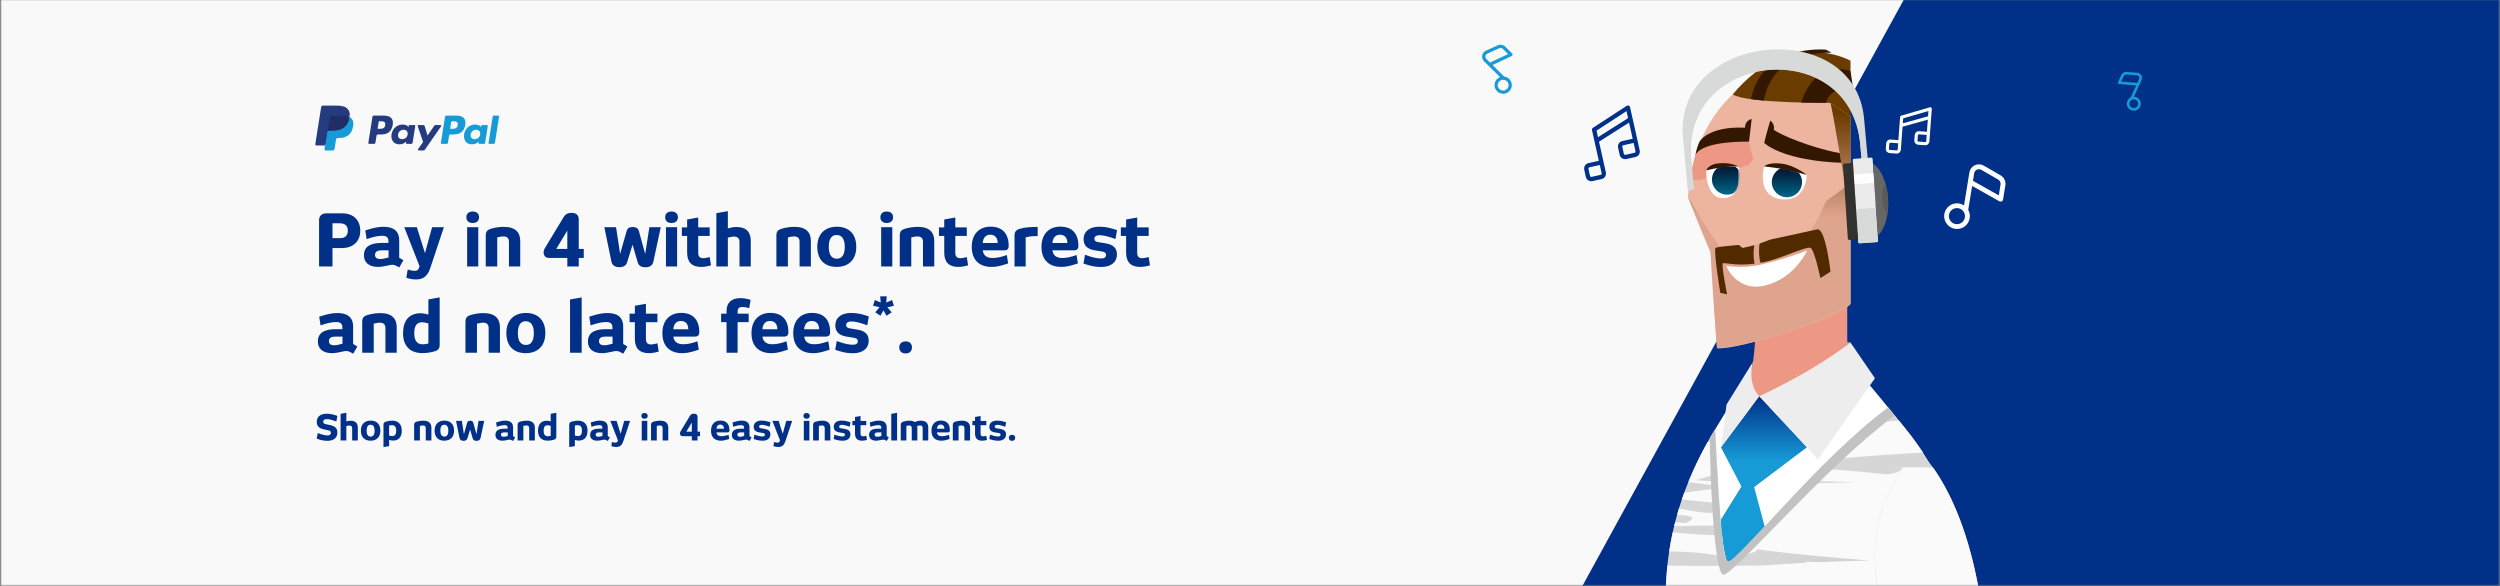 <svg width="1681" height="394" viewBox="0 0 1681 394" fill="none" xmlns="http://www.w3.org/2000/svg">
<rect x="0" y="0" width="1681" height="394" fill="#808080" stroke="none"/>
<mask id="mask0_402_1164" style="mask-type:alpha" maskUnits="userSpaceOnUse" x="0" y="0" width="1681" height="394">
<rect x="0.5" width="1680" height="393.75" fill="white"/>
</mask>
<g mask="url(#mask0_402_1164)">
<rect x="0.5" width="1680" height="393.75" fill="#F9F9F9"/>
<path d="M1280 0H1800V394H1064L1280 0Z" fill="#003087"/>
<path d="M1244.27 230.314L1234.67 228.284L1237.59 238.714L1244.27 236.212V230.314Z" fill="#A8A8A8"/>
<path d="M1242.09 182.659V229.544C1242.09 241.795 1247.81 258.123 1273.78 282.309C1239.95 305.375 1177.74 302.4 1153.25 288.627C1176.91 251.438 1177.75 251.543 1179.1 240.325C1180.45 229.107 1181.31 209.086 1181.31 209.086C1181.31 209.086 1224.2 185.862 1242.09 182.659Z" fill="url(#paint0_linear_402_1164)"/>
<path d="M1294.71 405.603C1306.86 378.371 1310.27 331.696 1295.67 308.84C1281.08 285.984 1246.67 246.712 1246.67 246.712C1246.67 246.712 1195.38 274.416 1182.71 275.606C1170.04 276.796 1170.95 260.853 1170.95 260.853C1125.44 327.094 1117.25 378.371 1125.02 436.719C1132.79 495.067 1143.43 604.588 1143.43 604.588V602.838C1143.43 602.838 1154.2 619.411 1166.29 619.411C1195.81 619.411 1248.11 593.947 1248.11 593.947C1248.11 593.947 1236.84 556.95 1237.33 543.335C1237.82 529.719 1282.55 432.781 1294.71 405.603Z" fill="url(#paint1_radial_402_1164)"/>
<path d="M1182.9 266.383L1215 300.755L1179.49 327.532L1193.49 379.894C1193.49 379.894 1157.31 411.396 1157.31 410.871C1157.31 410.346 1139.13 378.302 1139.13 378.302L1170.95 327.147L1157.14 300.738L1182.9 266.383Z" fill="url(#paint2_linear_402_1164)"/>
<path d="M1239.09 543.247C1239.58 529.632 1282.55 432.782 1294.71 405.568C1306.87 378.354 1308.71 332.554 1295.67 308.805C1289.18 297.045 1277.82 284.304 1269.67 274.031C1222.26 308.945 1167.32 379.579 1161.86 377.479C1157.14 375.729 1154.86 316.226 1153.25 288.627C1120.74 341.812 1116.01 390.325 1122.43 438.54C1130.22 496.87 1143.43 604.553 1143.43 604.553V602.803C1143.43 602.803 1144.33 604.15 1145.85 606.058C1148.96 607.581 1155.49 609.803 1167.67 610.311C1186.52 611.098 1248.18 593.912 1248.18 593.912C1248.18 593.912 1238.6 556.863 1239.09 543.247Z" fill="url(#paint3_radial_402_1164)"/>
<g style="mix-blend-mode:multiply">
<g style="mix-blend-mode:multiply">
<path d="M1135.63 358.892C1131.81 358.612 1128.12 358.262 1124.76 357.895C1123.82 362.2 1123.02 366.482 1122.38 370.741C1136.17 370.986 1149.51 371.896 1160.32 374.678C1159.12 369.786 1158.3 364.806 1157.87 359.785C1151.15 359.89 1143.17 359.505 1135.63 358.892Z" fill="#FAFAFA"/>
</g>
<g style="mix-blend-mode:multiply">
<path d="M1268.11 318.973C1257.71 317.766 1247.93 316.803 1239.01 316.103C1233.42 315.7 1228.17 315.455 1223.26 315.368L1220.6 318.098C1226.93 320.321 1224.25 321.073 1217.62 321.143L1215.49 323.348C1223.57 323.628 1231.5 323.821 1238.81 323.961L1247.77 324.171C1235.65 324.678 1224.43 324.923 1213.88 325.011C1211.42 327.549 1209.04 330.069 1206.7 332.536L1207.78 332.659C1208.01 333.096 1207.26 333.586 1205.18 334.146C1188.41 351.927 1174.57 367.486 1167.2 374.101C1172.45 372.788 1182.27 371.686 1181.03 369.253C1205.89 372.648 1231.62 374.888 1257.31 376.936C1245.38 377.146 1233.69 377.514 1222.43 378.004L1213.47 377.706L1214.94 378.354C1204.74 378.879 1194.94 379.509 1185.66 380.226C1169.14 380.436 1153.15 380.524 1137.43 380.454C1131.9 380.454 1126.48 380.401 1121.16 380.296C1119.27 399.687 1119.7 419.233 1122.43 438.522C1123.06 443.212 1123.73 448.235 1124.41 453.485C1125.02 453.485 1125.64 453.292 1126.3 453.152C1130.98 452.066 1135.54 450.513 1139.92 448.515C1135.79 449.334 1131.61 449.814 1127.4 449.95C1118.53 447.465 1140.37 444.472 1149.1 442.337C1156.79 443.474 1162.79 444.805 1169.86 445.54C1178.93 446.402 1188.05 446.554 1197.14 445.995C1205.51 444.455 1213.98 443.264 1222.42 441.934C1230.85 440.604 1239.36 439.467 1247.86 438.329C1250 439.152 1247.69 440.639 1247.69 440.639C1258.41 439.432 1269.34 438.697 1280.26 438.242C1286.29 424.434 1291.54 412.62 1294.71 405.55C1305.98 380.279 1308.43 339.047 1298.21 314.283C1273.87 314.125 1261.97 314.108 1279.31 314.283C1277.95 317.573 1273.2 318.501 1268.11 318.973ZM1274.64 325.466C1275.16 325.588 1275.46 325.728 1275.43 325.868L1274.64 325.466Z" fill="#FAFAFA"/>
</g>
<g style="mix-blend-mode:multiply">
<path d="M1156.05 338.382C1155.82 335.127 1155.61 331.802 1155.4 328.459C1146.88 329.142 1139.65 330.402 1132.85 331.277H1132.48C1131.92 332.817 1131.38 334.357 1130.85 335.897C1139.18 336.72 1148.19 337.525 1156.05 338.382Z" fill="#FAFAFA"/>
</g>
<g style="mix-blend-mode:multiply">
<path d="M1229.75 308.963C1242.82 307.685 1259.5 306.32 1278.33 305.165C1283.07 304.85 1287.99 304.553 1292.98 304.29C1288.01 296.806 1282.61 289.624 1276.79 282.781C1270.07 283.237 1263.35 283.75 1256.63 284.322C1247.63 291.847 1238.55 300.317 1229.75 308.963Z" fill="#FAFAFA"/>
</g>
<g style="mix-blend-mode:multiply">
<path d="M1153.67 296.432L1148.23 297.22C1144.08 304.6 1140.32 312.194 1136.98 319.971L1141.21 319.323C1139.67 319.673 1138.22 320.006 1136.8 320.356C1136.24 321.703 1135.68 323.033 1135.14 324.363L1135.72 324.188C1142.17 325.081 1148.72 325.938 1155.3 326.779C1155.3 325.763 1155.19 324.748 1155.12 323.733C1149.98 323.488 1144.89 323.226 1139.85 322.946C1144.73 321.493 1149.72 320.023 1154.83 318.571C1154.39 310.713 1154.09 303.065 1153.67 296.432Z" fill="#FAFAFA"/>
</g>
<g style="mix-blend-mode:multiply">
<path d="M1128.93 341.952C1128.49 343.352 1128.09 344.735 1127.7 346.135C1137.12 346.677 1141.93 348.077 1133.37 351.683L1126.37 351.105C1126.14 351.997 1125.95 352.855 1125.72 353.765C1129.89 353.765 1134 353.66 1137.97 353.555C1144.31 353.239 1150.66 353.321 1156.98 353.8H1157.29C1157.03 350.93 1156.77 347.902 1156.54 344.77C1147.49 345.522 1138.34 343.807 1128.93 341.952Z" fill="#FAFAFA"/>
</g>
</g>
<path d="M1244.26 78.214V204.518C1235.93 213.811 1171.17 234.969 1154.49 234.269C1151.94 205.095 1152.31 175.029 1150.01 169.516C1146.95 162.201 1135.93 135.739 1134.96 132.274C1135.93 120.478 1139.11 87.769 1165.08 63.408C1200.17 48.585 1233.58 49.635 1244.26 78.214Z" fill="url(#paint4_linear_402_1164)"/>
<path d="M1175.09 92.337L1179.71 109.68L1142.8 121.178L1137.06 120.461C1137.06 120.461 1138.03 105.007 1142.86 98.41C1145.11 95.347 1175.09 92.337 1175.09 92.337Z" fill="url(#paint5_linear_402_1164)"/>
<path d="M1186.21 96.152L1185.07 110.31L1226.74 120.951L1240.44 119.481L1238.99 106.6L1186.21 96.152Z" fill="url(#paint6_linear_402_1164)"/>
<path d="M1241.37 112.656L1244.26 111.326C1244.26 111.326 1264.45 119.813 1266.82 123.139C1265.31 133.779 1247.46 159.383 1245.81 160.381C1243.38 159.65 1241.03 158.646 1238.81 157.388L1241.37 112.656Z" fill="url(#paint7_linear_402_1164)"/>
<path d="M1217.29 155.148C1219.63 153.398 1227.79 135.232 1227.79 135.232L1240.86 125.764C1240.86 125.764 1232.55 75.781 1230.8 69.149L1244.33 78.231V204.238C1236 213.531 1171.24 234.689 1154.56 233.989C1152.01 204.815 1150.08 169.236 1150.08 169.236C1150.08 169.236 1136 135.442 1135.03 131.977C1135.03 131.977 1151.24 160.258 1156.79 166.051C1160.15 167.591 1214.93 156.863 1217.29 155.148Z" fill="url(#paint8_linear_402_1164)"/>
<path d="M1179.75 163.933C1178.87 168.353 1178.87 172.901 1179.75 177.321C1166.08 178.966 1159.59 176.254 1158.45 177.111C1157.31 177.969 1161.28 197.902 1161.28 197.902L1156.72 196.905C1156.72 196.905 1152.01 167.958 1153.57 166.716C1155.12 165.473 1179.75 163.933 1179.75 163.933Z" fill="#522A00"/>
<path d="M1238.1 109.418C1238.1 109.418 1201.97 108.981 1186.26 96.153C1187.43 90.71 1190.32 81.102 1190.32 81.102C1191.27 81.766 1192.01 82.701 1192.43 83.786C1192.85 84.871 1192.94 86.057 1192.68 87.192C1196.62 90.5 1217.43 99.303 1236.98 102.943L1238.1 109.418Z" fill="url(#paint9_linear_402_1164)"/>
<path d="M1215.17 168.413C1215.17 168.413 1206.77 187.087 1187.17 191.9C1167.57 196.712 1160.71 178.756 1160.71 178.756C1169.21 180.032 1177.88 179.573 1186.21 177.409C1196.05 175.057 1205.73 172.052 1215.17 168.413Z" fill="white"/>
<path d="M1176.07 95.26C1176.07 95.26 1144.82 94.314 1139.99 104.237C1140.54 101.146 1141.46 98.131 1142.73 95.26C1142.73 95.26 1148.32 84.759 1173.41 85.844C1173.29 84.501 1173.67 83.16 1174.49 82.087C1175.3 81.014 1176.5 80.287 1177.82 80.051L1176.07 95.26Z" fill="url(#paint10_linear_402_1164)"/>
<path d="M1266.82 123.139C1266.1 128.196 1261.7 136.632 1257.1 144.14C1246.23 133.779 1250.57 122.124 1254.49 115.858C1259.88 118.466 1265.63 121.459 1266.82 123.139Z" fill="url(#paint11_linear_402_1164)"/>
<path d="M1183.34 162.551C1183.34 162.551 1202.95 158.456 1221.84 154.255C1227.56 152.96 1230.8 182.659 1230.8 182.659L1224.01 187C1224.01 187 1220.18 168.326 1217.5 166.716C1214.82 165.106 1194.99 175.256 1183.65 176.674C1182.57 172.038 1182.46 167.23 1183.34 162.551Z" fill="#522A00"/>
<path d="M1180.69 104.062C1180.69 104.062 1171.51 117.206 1171.17 119.131C1170.84 121.056 1174.67 144.892 1174.5 145.82C1174.32 146.747 1160.34 157.44 1160.34 157.44C1160.34 157.44 1166.83 162.988 1171.7 166.716C1181.97 164.791 1190.95 160.993 1190.84 160.555C1190.74 160.118 1179.85 119.778 1179.85 119.778L1185.72 106.408L1180.69 104.062Z" fill="url(#paint12_linear_402_1164)"/>
<path d="M1341.93 547.605C1343.87 540.797 1340.72 457.546 1331.43 401.63C1322.14 345.715 1304.18 319.779 1295.62 308.875C1288.25 299.443 1261.49 329.264 1260.62 372.124C1259.64 423.646 1298.42 510.241 1298.42 510.241L1298.04 510.783L1341.79 547.728L1341.93 547.605Z" fill="#D6D6D6"/>
<g style="mix-blend-mode:multiply">
<g style="mix-blend-mode:multiply">
<path d="M1272.35 438.662C1278.7 438.312 1285.07 438.049 1291.4 437.874C1306.57 438.691 1321.55 439.636 1336.33 440.71C1328.73 439.817 1324.32 438.732 1321.73 437.507H1336.29C1334.93 425.011 1333.32 412.778 1331.48 401.63C1327.18 375.571 1320.98 356.04 1314.7 341.48L1309.74 340.937L1314.59 341.235C1310.59 331.773 1305.62 322.752 1299.75 314.318L1280.85 314.196C1271.35 324.696 1261.23 345.96 1260.74 372.054C1260.37 391.445 1265.64 415.806 1272.35 438.662ZM1275.43 325.869L1274.64 325.466C1275.16 325.589 1275.46 325.729 1275.43 325.869Z" fill="#FAFAFA"/>
</g>
</g>
<path d="M1244.26 230.314L1260.73 254.36C1260.73 254.36 1222.07 309.558 1222.22 308.945C1222.38 308.333 1182.86 266.383 1182.86 266.383C1182.86 266.383 1216.22 251.735 1244.26 230.314Z" fill="#EDEDED"/>
<path d="M1182.9 266.384C1182.9 266.384 1156.96 301.298 1157.14 300.738C1157.31 300.178 1160.92 271.984 1160.92 271.984L1178.68 243.37C1178.68 243.37 1174.48 257.458 1182.9 266.384Z" fill="#EDEDED"/>
<path d="M1214.72 117.52C1215.17 119.708 1213.44 136.404 1196.99 133.884C1182.51 131.644 1185.17 115.928 1186.21 111.868C1193.31 111.413 1206.42 114.335 1214.72 117.52Z" fill="white"/>
<mask id="mask1_402_1164" style="mask-type:alpha" maskUnits="userSpaceOnUse" x="1185" y="111" width="30" height="24">
<path d="M1214.72 117.52C1215.17 119.708 1213.44 136.404 1196.99 133.884C1182.51 131.644 1185.17 115.928 1186.21 111.868C1193.31 111.413 1206.42 114.335 1214.72 117.52Z" fill="white"/>
</mask>
<g mask="url(#mask1_402_1164)">
<path d="M1201.54 132.624C1207.15 132.624 1211.7 128.072 1211.7 122.456C1211.7 116.841 1207.15 112.288 1201.54 112.288C1195.92 112.288 1191.37 116.841 1191.37 122.456C1191.37 128.072 1195.92 132.624 1201.54 132.624Z" fill="url(#paint13_linear_402_1164)"/>
</g>
<path d="M1147.28 114.563C1146.93 116.751 1147.91 135.564 1160.73 133.044C1172 130.804 1169.76 115.928 1168.95 111.868C1163.44 111.413 1153.74 111.395 1147.28 114.563Z" fill="white"/>
<mask id="mask2_402_1164" style="mask-type:alpha" maskUnits="userSpaceOnUse" x="1147" y="111" width="23" height="23">
<path d="M1147.28 114.563C1146.93 116.751 1147.91 135.564 1160.73 133.044C1172 130.804 1169.76 115.928 1168.95 111.868C1163.44 111.413 1153.74 111.395 1147.28 114.563Z" fill="white"/>
</mask>
<g mask="url(#mask2_402_1164)">
<mask id="mask3_402_1164" style="mask-type:alpha" maskUnits="userSpaceOnUse" x="1147" y="111" width="23" height="23">
<path d="M1147.28 114.563C1146.93 116.751 1147.91 135.564 1160.73 133.044C1172 130.804 1169.76 115.928 1168.95 111.868C1163.44 111.413 1153.74 111.395 1147.28 114.563Z" fill="white"/>
</mask>
<g mask="url(#mask3_402_1164)">
<path d="M1161.28 130.874C1166.9 130.874 1171.45 126.322 1171.45 120.706C1171.45 115.09 1166.9 110.538 1161.28 110.538C1155.67 110.538 1151.12 115.09 1151.12 120.706C1151.12 126.322 1155.67 130.874 1161.28 130.874Z" fill="url(#paint14_linear_402_1164)"/>
</g>
</g>
<path d="M1214.72 117.521C1214.72 117.521 1206.84 111.115 1197.88 110.03C1188.92 108.945 1186.21 111.868 1186.21 111.868C1195.86 112.917 1205.4 114.809 1214.72 117.521Z" fill="url(#paint15_linear_402_1164)"/>
<path d="M1168.95 111.868C1164.92 110.088 1160.51 109.37 1156.12 109.786C1148.82 110.206 1147.28 114.563 1147.28 114.563C1154.36 112.751 1161.64 111.845 1168.95 111.868Z" fill="url(#paint16_linear_402_1164)"/>
<path d="M1269.6 274.031C1222.19 308.945 1167.25 379.579 1161.79 377.479C1157.07 375.729 1154.79 316.226 1153.18 288.627C1152.02 290.552 1150.85 292.477 1149.68 294.402C1149.68 316.296 1152.39 385.512 1158.69 386.422C1165.29 387.384 1227.09 313.968 1273.89 279.421C1272.52 277.566 1271.05 275.746 1269.6 274.031Z" fill="#C2C2C2"/>
<path d="M1244.26 78.232V40.815C1244.26 40.815 1203.29 17.714 1165.08 63.461C1174.36 69.621 1230.73 69.149 1230.73 69.149L1235.1 72.072L1244.26 78.232Z" fill="url(#paint17_linear_402_1164)"/>
<path d="M1227.86 69.149C1227.86 69.149 1228.47 60.013 1245.74 57.371L1244.26 47.763C1244.26 47.763 1220.88 38.802 1211.11 68.939L1227.86 69.149Z" fill="url(#paint18_linear_402_1164)"/>
<path d="M1186.21 67.661C1186.21 67.661 1188.41 35.005 1231.5 35.442L1227.86 33.412C1227.86 33.412 1184.67 28.967 1177.42 66.664L1186.21 67.661Z" fill="url(#paint19_linear_402_1164)"/>
<path d="M1270.64 102.937L1275.09 103.265C1277.18 103.419 1278.06 101.795 1278.14 100.666L1279.28 85.186L1296.26 80.454L1295.66 88.608L1290.51 88.228C1288.42 88.074 1287.54 89.698 1287.45 90.827L1287.2 94.315C1287.04 96.377 1288.69 97.25 1289.83 97.335L1294.28 97.662C1296.37 97.816 1297.25 96.191 1297.33 95.062L1298.94 73.261C1298.96 72.911 1298.82 72.572 1298.54 72.352C1298.27 72.132 1297.91 72.059 1297.57 72.158L1278.38 77.759C1277.96 77.885 1277.65 78.261 1277.62 78.705L1276.47 94.211L1271.31 93.831C1269.23 93.677 1268.35 95.301 1268.26 96.43L1268.01 99.918C1267.86 101.98 1269.5 102.853 1270.64 102.938L1270.64 102.937ZM1295.2 94.89C1295.13 95.585 1294.63 95.548 1294.44 95.534L1290.01 95.207C1289.28 95.131 1289.32 94.653 1289.33 94.474L1289.59 90.985C1289.61 90.675 1289.76 90.316 1290.35 90.359L1295.51 90.739L1295.2 94.89ZM1296.69 74.638L1296.43 78.192L1279.45 82.923L1279.69 79.601L1296.69 74.638ZM1270.4 96.587C1270.42 96.277 1270.57 95.917 1271.16 95.96L1276.32 96.34L1276.01 100.508C1275.99 100.818 1275.84 101.179 1275.25 101.135L1270.82 100.809C1270.09 100.733 1270.13 100.255 1270.14 100.076L1270.4 96.587Z" fill="white"/>
<path fill-rule="evenodd" clip-rule="evenodd" d="M1254.79 116.933L1252.65 117.129L1250.78 96.7C1244.06 23.545 1130.41 33.977 1137.13 107.132L1139 127.561L1136.87 127.758L1134.22 98.929C1128.75 28.924 1246.55 17.933 1252.14 88.104L1254.79 116.933Z" fill="#CCCDCD"/>
<path fill-rule="evenodd" clip-rule="evenodd" d="M1253.47 80.51L1256.8 116.749L1252.65 117.129L1250.78 96.7C1244.06 23.544 1130.41 33.977 1137.13 107.132L1139 127.561L1134.86 127.942L1131.53 91.703C1126.12 21.693 1247.93 10.32 1253.47 80.51Z" fill="#D8D9D9"/>
<path fill-rule="evenodd" clip-rule="evenodd" d="M1258.25 105.966L1246.62 106.802C1246.51 106.809 1246.39 106.84 1246.28 106.892C1246.18 106.945 1246.08 107.018 1246 107.107C1245.93 107.196 1245.87 107.299 1245.83 107.411C1245.79 107.522 1245.78 107.64 1245.79 107.756L1249.48 162.782C1249.5 163.014 1249.61 163.227 1249.79 163.379C1249.97 163.53 1250.2 163.607 1250.43 163.595L1261.98 162.786C1262.22 162.759 1262.43 162.647 1262.59 162.472C1262.74 162.298 1262.83 162.072 1262.82 161.841L1259.15 106.843C1259.14 106.729 1259.11 106.617 1259.06 106.513C1259.02 106.41 1258.95 106.317 1258.86 106.24C1258.78 106.163 1258.68 106.104 1258.57 106.066C1258.46 106.028 1258.34 106.011 1258.23 106.017L1258.25 105.966Z" fill="#EBEBEB"/>
<path fill-rule="evenodd" clip-rule="evenodd" d="M1246.47 117.4L1246.88 123.909L1260.25 122.907L1259.83 116.401L1246.47 117.4Z" fill="#FEFEFE"/>
<path fill-rule="evenodd" clip-rule="evenodd" d="M1248.03 140.666L1249.48 162.782C1249.5 163.014 1249.61 163.228 1249.79 163.379C1249.97 163.53 1250.2 163.607 1250.43 163.595L1261.98 162.786C1262.22 162.759 1262.43 162.648 1262.59 162.473C1262.74 162.298 1262.83 162.072 1262.82 161.841L1261.36 139.718L1248.03 140.666Z" fill="#D8D9D9"/>
<path fill-rule="evenodd" clip-rule="evenodd" d="M1245.93 109.552L1240.33 109.97C1240.01 109.998 1239.72 110.149 1239.52 110.388C1239.31 110.628 1239.21 110.937 1239.23 111.248L1242.48 160.283C1242.49 160.437 1242.53 160.587 1242.6 160.726C1242.66 160.864 1242.76 160.988 1242.87 161.09C1242.99 161.192 1243.13 161.269 1243.27 161.319C1243.42 161.368 1243.58 161.388 1243.73 161.377L1249.38 160.942L1245.93 109.552Z" fill="#313130"/>
<path fill-rule="evenodd" clip-rule="evenodd" d="M1262.62 158.205C1267.34 154.395 1270.25 144.643 1269.52 133.586C1268.8 122.53 1264.65 113.224 1259.4 110.134L1262.62 158.205Z" fill="#676766"/>
<path fill-rule="evenodd" clip-rule="evenodd" d="M1269.05 144.392C1269.62 140.8 1269.78 137.158 1269.51 133.539C1269.3 129.892 1268.66 126.286 1267.59 122.799C1265.92 126.234 1265.22 130.038 1265.55 133.815C1265.72 137.598 1266.93 141.254 1269.05 144.392Z" fill="#5A5A59"/>
<path d="M1345.24 117.927L1333.92 111.383C1332.06 110.292 1329.79 110.191 1327.84 111.115C1325.9 112.04 1324.54 113.867 1324.21 115.995L1320.61 138.083C1319.58 137.448 1318.43 137.017 1317.23 136.813C1314.64 136.409 1312.01 137.203 1310.07 138.971C1308.14 140.739 1307.12 143.29 1307.29 145.903C1307.47 148.517 1308.82 150.91 1310.96 152.407C1313.11 153.906 1315.83 154.346 1318.34 153.605C1320.85 152.865 1322.89 151.022 1323.88 148.597C1324.87 146.173 1324.71 143.431 1323.43 141.141L1326.06 125.034L1344.45 135.381C1344.92 135.64 1345.5 135.65 1345.99 135.412C1346.45 135.18 1346.77 134.736 1346.85 134.225L1348.41 124.635C1348.83 121.96 1347.57 119.301 1345.24 117.926L1345.24 117.927ZM1314.97 150.658C1312.81 150.307 1311.08 148.692 1310.58 146.564C1310.08 144.437 1310.91 142.217 1312.68 140.94C1314.46 139.663 1316.82 139.58 1318.68 140.729C1320.54 141.88 1321.52 144.036 1321.17 146.193C1320.96 147.614 1320.18 148.889 1319.01 149.73C1317.84 150.568 1316.39 150.903 1314.97 150.658ZM1343.99 131.382L1326.62 121.585L1327.44 116.522C1327.59 115.468 1328.26 114.557 1329.22 114.1C1330.2 113.613 1331.36 113.657 1332.3 114.214L1343.62 120.758C1344.77 121.459 1345.38 122.78 1345.17 124.109L1343.99 131.382Z" fill="white"/>
<path d="M1007.16 30.421L999.139 34.081C997.816 34.673 996.871 35.884 996.619 37.312C996.366 38.742 996.838 40.202 997.879 41.213L1008.6 51.816C1007.85 52.138 1007.16 52.601 1006.58 53.18C1005.35 54.442 1004.76 56.197 1004.97 57.949C1005.19 59.701 1006.19 61.258 1007.69 62.185C1009.19 63.111 1011.03 63.305 1012.7 62.709C1014.36 62.116 1015.66 60.798 1016.23 59.13C1016.81 57.462 1016.59 55.622 1015.65 54.131C1014.71 52.639 1013.14 51.658 1011.38 51.462L1003.56 43.73L1016.43 37.676C1016.76 37.514 1016.99 37.202 1017.05 36.84C1017.1 36.496 1016.98 36.147 1016.73 35.906L1012.08 31.303C1010.77 30.028 1008.82 29.678 1007.16 30.42L1007.16 30.421ZM1013.3 59.826C1012.26 60.873 1010.7 61.194 1009.34 60.638C1007.97 60.083 1007.08 58.76 1007.07 57.287C1007.06 55.814 1007.94 54.481 1009.3 53.91C1010.66 53.339 1012.22 53.642 1013.27 54.678C1013.97 55.352 1014.36 56.277 1014.37 57.246C1014.37 58.214 1013.99 59.145 1013.3 59.826ZM1014.05 36.364L1001.89 42.075L999.43 39.645C998.909 39.152 998.67 38.43 998.795 37.723C998.909 36.996 999.387 36.377 1000.06 36.077L1008.08 32.418C1008.91 32.062 1009.87 32.24 1010.52 32.873L1014.05 36.364Z" fill="#179BD7"/>
<path d="M1070.91 121.744L1076.82 120.423C1079.6 119.802 1080.1 117.344 1079.77 115.843L1075.17 95.263L1095.39 82.436L1097.82 93.276L1090.96 94.809C1088.18 95.429 1087.67 97.888 1088.01 99.388L1089.05 104.026C1089.66 106.767 1092.14 107.255 1093.66 106.916L1099.58 105.594C1102.35 104.974 1102.86 102.514 1102.52 101.013L1096.04 72.029C1095.94 71.564 1095.61 71.182 1095.17 71.003C1094.73 70.823 1094.23 70.872 1093.83 71.132L1071.08 85.959C1070.57 86.289 1070.32 86.899 1070.45 87.49L1075.06 108.104L1068.2 109.638C1065.43 110.258 1064.92 112.716 1065.26 114.217L1066.29 118.855C1066.91 121.595 1069.39 122.084 1070.91 121.744L1070.91 121.744ZM1099.68 101.627C1099.86 102.56 1099.19 102.708 1098.94 102.765L1093.05 104.082C1092.08 104.268 1091.94 103.633 1091.88 103.394L1090.85 98.756C1090.75 98.344 1090.81 97.817 1091.59 97.642L1098.45 96.108L1099.68 101.627ZM1093.66 74.703L1094.72 79.428L1074.49 92.254L1073.51 87.838L1093.66 74.703ZM1068.09 113.582C1068 113.17 1068.05 112.643 1068.84 112.468L1075.7 110.934L1076.94 116.474C1077.03 116.887 1076.97 117.415 1076.19 117.591L1070.3 118.908C1069.32 119.094 1069.18 118.459 1069.13 118.222L1068.09 113.582Z" fill="#003087"/>
<path d="M1429.84 48.386L1436.96 48.87C1438.14 48.941 1439.2 49.589 1439.8 50.599C1440.4 51.611 1440.46 52.853 1439.96 53.917L1434.86 65.019C1435.52 65.047 1436.17 65.202 1436.78 65.475C1438.07 66.08 1439.02 67.241 1439.36 68.631C1439.7 70.02 1439.39 71.488 1438.51 72.619C1437.64 73.751 1436.3 74.424 1434.87 74.447C1433.44 74.472 1432.07 73.845 1431.16 72.745C1430.25 71.644 1429.89 70.188 1430.18 68.788C1430.46 67.387 1431.37 66.195 1432.65 65.545L1436.37 57.449L1424.88 56.535C1424.59 56.507 1424.32 56.336 1424.17 56.079C1424.04 55.834 1424.03 55.535 1424.15 55.281L1426.36 50.461C1426.99 49.121 1428.36 48.299 1429.84 48.385L1429.84 48.386ZM1433.58 72.434C1434.67 72.932 1435.95 72.728 1436.82 71.917C1437.7 71.106 1438 69.848 1437.58 68.729C1437.17 67.61 1436.12 66.851 1434.93 66.806C1433.73 66.761 1432.63 67.439 1432.13 68.523C1431.8 69.233 1431.76 70.047 1432.04 70.784C1432.31 71.519 1432.87 72.114 1433.58 72.434ZM1426.31 54.863L1437.16 55.716L1438.33 53.171C1438.59 52.648 1438.56 52.033 1438.26 51.533C1437.97 51.014 1437.43 50.681 1436.83 50.647L1429.71 50.163C1428.98 50.131 1428.3 50.542 1427.99 51.207L1426.31 54.863Z" fill="#179BD7"/>
<path d="M258.211 77.749H251.372C250.904 77.749 250.506 78.089 250.433 78.551L247.667 96.088C247.612 96.434 247.88 96.746 248.231 96.746H251.496C251.964 96.746 252.362 96.406 252.435 95.943L253.181 91.213C253.253 90.75 253.652 90.41 254.119 90.41H256.284C260.789 90.41 263.389 88.23 264.068 83.91C264.374 82.02 264.081 80.535 263.196 79.495C262.224 78.353 260.5 77.749 258.211 77.749ZM259 84.154C258.626 86.608 256.751 86.608 254.938 86.608H253.906L254.63 82.025C254.673 81.748 254.913 81.544 255.193 81.544H255.666C256.901 81.544 258.066 81.544 258.668 82.248C259.027 82.668 259.137 83.292 259 84.154Z" fill="#253B80"/>
<path d="M278.654 84.075H275.379C275.1 84.075 274.859 84.279 274.816 84.556L274.671 85.472L274.442 85.14C273.733 84.111 272.152 83.767 270.574 83.767C266.955 83.767 263.864 86.508 263.262 90.353C262.949 92.271 263.394 94.105 264.482 95.384C265.48 96.56 266.908 97.05 268.607 97.05C271.523 97.05 273.14 95.175 273.14 95.175L272.994 96.085C272.939 96.433 273.207 96.745 273.556 96.745H276.506C276.975 96.745 277.371 96.405 277.445 95.942L279.215 84.733C279.271 84.388 279.004 84.075 278.654 84.075ZM274.089 90.449C273.773 92.32 272.288 93.576 270.394 93.576C269.443 93.576 268.683 93.271 268.195 92.693C267.711 92.119 267.527 91.302 267.681 90.392C267.976 88.537 269.486 87.24 271.351 87.24C272.281 87.24 273.037 87.549 273.535 88.132C274.034 88.721 274.232 89.543 274.089 90.449Z" fill="#253B80"/>
<path d="M296.096 84.075H292.805C292.491 84.075 292.196 84.231 292.018 84.492L287.479 91.178L285.555 84.753C285.434 84.351 285.063 84.075 284.643 84.075H281.409C281.016 84.075 280.743 84.459 280.868 84.829L284.493 95.467L281.085 100.278C280.817 100.657 281.087 101.178 281.55 101.178H284.837C285.149 101.178 285.441 101.026 285.618 100.77L296.564 84.97C296.826 84.592 296.557 84.075 296.096 84.075Z" fill="#253B80"/>
<path d="M306.992 77.749H300.152C299.685 77.749 299.287 78.089 299.214 78.551L296.448 96.088C296.393 96.434 296.661 96.746 297.01 96.746H300.52C300.846 96.746 301.125 96.508 301.176 96.184L301.961 91.213C302.033 90.75 302.432 90.41 302.899 90.41H305.063C309.569 90.41 312.168 88.23 312.848 83.91C313.155 82.02 312.86 80.535 311.975 79.495C311.004 78.353 309.281 77.749 306.992 77.749ZM307.781 84.154C307.408 86.608 305.533 86.608 303.719 86.608H302.688L303.413 82.025C303.456 81.748 303.694 81.544 303.975 81.544H304.448C305.682 81.544 306.848 81.544 307.45 82.248C307.809 82.668 307.918 83.292 307.781 84.154Z" fill="#179BD7"/>
<path d="M327.434 84.075H324.161C323.88 84.075 323.641 84.279 323.599 84.556L323.454 85.472L323.224 85.14C322.515 84.111 320.935 83.767 319.357 83.767C315.738 83.767 312.648 86.508 312.046 90.353C311.734 92.271 312.177 94.105 313.265 95.384C314.265 96.56 315.691 97.05 317.39 97.05C320.306 97.05 321.923 95.175 321.923 95.175L321.777 96.085C321.722 96.433 321.99 96.745 322.341 96.745H325.29C325.757 96.745 326.155 96.405 326.228 95.942L327.999 84.733C328.053 84.388 327.785 84.075 327.434 84.075ZM322.869 90.449C322.555 92.32 321.068 93.576 319.174 93.576C318.225 93.576 317.463 93.271 316.975 92.693C316.491 92.119 316.309 91.302 316.461 90.392C316.758 88.537 318.266 87.24 320.131 87.24C321.061 87.24 321.817 87.549 322.315 88.132C322.816 88.721 323.014 89.543 322.869 90.449Z" fill="#179BD7"/>
<path d="M331.295 78.23L328.488 96.088C328.433 96.434 328.701 96.746 329.05 96.746H331.872C332.341 96.746 332.739 96.406 332.811 95.943L335.579 78.407C335.634 78.061 335.366 77.748 335.017 77.748H331.857C331.578 77.749 331.338 77.953 331.295 78.23Z" fill="#179BD7"/>
<path d="M219.266 100.154L219.789 96.832L218.624 96.805H213.061L216.927 72.292C216.939 72.218 216.978 72.149 217.035 72.1C217.092 72.051 217.165 72.024 217.241 72.024H226.621C229.735 72.024 231.884 72.672 233.006 73.951C233.532 74.551 233.867 75.178 234.029 75.868C234.199 76.592 234.202 77.457 234.036 78.512L234.024 78.589V79.265L234.55 79.563C234.993 79.798 235.345 80.067 235.615 80.375C236.065 80.888 236.356 81.54 236.479 82.313C236.606 83.108 236.564 84.054 236.356 85.125C236.116 86.357 235.728 87.43 235.204 88.308C234.722 89.117 234.108 89.788 233.379 90.308C232.683 90.802 231.856 91.177 230.921 91.417C230.015 91.653 228.982 91.772 227.849 91.772H227.119C226.597 91.772 226.09 91.96 225.692 92.297C225.293 92.641 225.029 93.111 224.948 93.625L224.893 93.924L223.969 99.779L223.927 99.994C223.916 100.062 223.897 100.096 223.869 100.119C223.844 100.14 223.808 100.154 223.773 100.154H219.266Z" fill="#253B80"/>
<path d="M235.048 78.667C235.02 78.846 234.988 79.029 234.952 79.217C233.715 85.568 229.483 87.762 224.078 87.762H221.326C220.665 87.762 220.108 88.242 220.005 88.894L218.596 97.83L218.197 100.363C218.13 100.791 218.46 101.177 218.892 101.177H223.773C224.351 101.177 224.842 100.757 224.933 100.187L224.981 99.939L225.9 94.107L225.959 93.787C226.049 93.215 226.541 92.795 227.119 92.795H227.849C232.578 92.795 236.28 90.875 237.362 85.319C237.814 82.998 237.58 81.06 236.384 79.697C236.022 79.286 235.573 78.945 235.048 78.667Z" fill="#179BD7"/>
<path d="M233.754 78.151C233.565 78.096 233.37 78.046 233.17 78.001C232.969 77.957 232.763 77.918 232.551 77.884C231.809 77.764 230.996 77.707 230.125 77.707H222.773C222.592 77.707 222.42 77.748 222.266 77.822C221.927 77.985 221.675 78.306 221.614 78.699L220.05 88.605L220.005 88.894C220.108 88.242 220.665 87.762 221.326 87.762H224.078C229.483 87.762 233.715 85.567 234.952 79.217C234.989 79.029 235.02 78.846 235.048 78.667C234.735 78.501 234.396 78.359 234.031 78.238C233.941 78.208 233.848 78.179 233.754 78.151Z" fill="#222D65"/>
<path d="M221.614 78.699C221.675 78.306 221.927 77.985 222.266 77.823C222.421 77.749 222.592 77.708 222.773 77.708H230.125C230.996 77.708 231.809 77.765 232.551 77.885C232.763 77.919 232.969 77.958 233.17 78.002C233.37 78.047 233.565 78.097 233.754 78.152C233.848 78.18 233.941 78.209 234.032 78.238C234.397 78.359 234.736 78.502 235.049 78.667C235.417 76.32 235.046 74.722 233.777 73.275C232.378 71.682 229.853 71 226.622 71H217.242C216.582 71 216.019 71.48 215.917 72.133L212.01 96.898C211.933 97.388 212.311 97.83 212.805 97.83H218.596L220.05 88.605L221.614 78.699Z" fill="#253B80"/>
<path d="M242.24 155.13C242.24 147.93 237.536 143.466 230.288 143.466H219.392C216.32 143.466 214.544 145.194 214.544 148.026V179.178H223.568V166.794H229.808C237.392 166.794 242.24 162.378 242.24 155.13ZM233.888 155.13C233.888 158.298 232.016 160.122 228.992 160.122H223.568V150.138H228.32C231.584 150.138 233.888 151.434 233.888 155.13ZM271.256 175.002L268.424 173.274V161.61C268.424 154.938 264.104 152.49 257.864 152.49C254.6 152.49 251.624 153.114 248.168 154.17L245.624 154.938L246.536 160.794L249.32 159.882C252.008 159.018 255.032 158.538 257.048 158.538C259.544 158.538 261.176 159.402 261.176 161.946V163.338H257.048C250.376 163.338 244.712 164.922 244.712 171.69C244.712 176.586 248.264 179.466 254.168 179.466C256.136 179.466 258.728 178.986 260.84 178.506L261.944 178.266C263.528 177.93 264.776 177.882 266.072 178.554L268.472 179.802L271.256 175.002ZM261.272 173.13L259.496 173.562C258.008 173.946 256.664 174.186 255.656 174.186C253.496 174.186 252.152 173.274 252.152 171.402C252.152 169.194 253.784 168.33 256.376 168.33H261.272V173.13ZM279.7 187.914C285.172 187.914 287.716 185.082 289.396 179.994L298.468 152.778H290.548L285.748 170.202L280.276 152.778H271.828L282.1 178.986C281.572 180.522 281.38 182.106 278.74 182.106C277.204 182.106 275.812 181.722 274.132 181.242L273.22 186.81C275.668 187.53 277.492 187.914 279.7 187.914ZM321.596 179.178V152.778H314.108V179.178H321.596ZM322.124 146.058C322.124 143.706 320.54 142.218 317.852 142.218C315.164 142.218 313.58 143.706 313.58 146.058C313.58 148.458 315.164 149.946 317.852 149.946C320.54 149.946 322.124 148.458 322.124 146.058ZM334.348 159.642C336.412 159.066 337.468 158.97 338.476 158.97C341.356 158.97 342.22 160.554 342.22 162.618V179.178H349.804V161.994C349.804 156.378 346.684 152.538 338.812 152.538C336.268 152.538 333.58 152.826 330.172 153.786C327.82 154.458 326.62 155.706 326.62 158.154V179.178H334.348V159.642ZM381.47 173.418V179.178H389.15V173.418H392.51V167.37H389.15V147.642C389.15 144.57 387.47 143.13 384.206 143.13C381.806 143.13 380.03 144.09 378.878 146.154L366.686 166.362C366.062 167.322 365.534 168.426 365.534 169.674C365.534 171.882 366.734 173.418 369.23 173.418H381.47ZM381.47 167.37H374.03L381.47 155.034V167.37ZM444.284 152.778H436.652L433.82 170.778L429.548 155.226C429.068 153.498 427.628 152.634 425.468 152.634C423.26 152.634 421.868 153.498 421.388 155.226L416.972 170.73L414.236 152.778H406.364L411.116 175.914C411.596 178.218 413.468 179.658 416.348 179.658C419.228 179.658 421.004 178.554 421.724 176.25L425.324 164.49L428.732 176.154C429.356 178.506 430.892 179.706 434.156 179.706C436.988 179.706 438.812 178.314 439.34 175.914L444.284 152.778ZM455.283 179.178V152.778H447.795V179.178H455.283ZM455.811 146.058C455.811 143.706 454.227 142.218 451.539 142.218C448.851 142.218 447.267 143.706 447.267 146.058C447.267 148.458 448.851 149.946 451.539 149.946C454.227 149.946 455.811 148.458 455.811 146.058ZM477.203 172.842C475.667 173.226 474.131 173.61 472.835 173.61C470.435 173.61 469.475 172.266 469.475 169.962V158.634H477.203V152.922H469.475V146.25L462.035 147.594V152.922H458.483V158.634H462.035V169.914C462.035 176.202 465.203 179.466 471.347 179.466C473.507 179.466 475.571 179.13 478.067 178.41L477.203 172.842ZM493.586 159.066C496.322 159.066 497.234 160.698 497.234 162.666V179.178H504.818V162.042C504.818 156.714 502.514 152.634 494.978 152.634C492.914 152.634 490.754 153.162 489.41 153.594V141.978C486.818 142.41 484.226 142.89 481.682 143.322V179.178H489.41V159.786C491.57 159.21 492.578 159.066 493.586 159.066ZM529.77 159.642C531.834 159.066 532.89 158.97 533.898 158.97C536.778 158.97 537.642 160.554 537.642 162.618V179.178H545.226V161.994C545.226 156.378 542.106 152.538 534.234 152.538C531.69 152.538 529.002 152.826 525.594 153.786C523.242 154.458 522.042 155.706 522.042 158.154V179.178H529.77V159.642ZM575.75 165.978C575.75 157.338 570.806 152.442 562.694 152.442C554.678 152.442 549.542 157.338 549.542 165.978C549.542 174.57 554.438 179.466 562.55 179.466C570.614 179.466 575.75 174.618 575.75 165.978ZM568.022 165.978C568.022 171.21 566.246 173.946 562.694 173.946C559.142 173.946 557.27 171.258 557.27 165.978C557.27 160.842 558.998 158.01 562.55 158.01C566.102 158.01 568.022 160.794 568.022 165.978ZM599.986 179.178V152.778H592.498V179.178H599.986ZM600.514 146.058C600.514 143.706 598.93 142.218 596.242 142.218C593.554 142.218 591.97 143.706 591.97 146.058C591.97 148.458 593.554 149.946 596.242 149.946C598.93 149.946 600.514 148.458 600.514 146.058ZM612.739 159.642C614.803 159.066 615.859 158.97 616.867 158.97C619.747 158.97 620.611 160.554 620.611 162.618V179.178H628.195V161.994C628.195 156.378 625.075 152.538 617.203 152.538C614.659 152.538 611.971 152.826 608.562 153.786C606.211 154.458 605.011 155.706 605.011 158.154V179.178H612.739V159.642ZM650.078 172.842C648.542 173.226 647.006 173.61 645.71 173.61C643.31 173.61 642.35 172.266 642.35 169.962V158.634H650.078V152.922H642.35V146.25L634.91 147.594V152.922H631.358V158.634H634.91V169.914C634.91 176.202 638.078 179.466 644.222 179.466C646.382 179.466 648.446 179.13 650.942 178.41L650.078 172.842ZM653.417 166.026C653.417 174.954 658.649 179.466 666.713 179.466C669.641 179.466 672.089 178.938 675.353 177.93L677.897 177.114L676.985 171.498L674.441 172.314C671.753 173.13 669.593 173.466 667.289 173.466C663.641 173.466 661.193 171.834 660.809 168.33H675.161C677.273 168.33 678.233 167.418 678.233 165.354C678.233 156.522 673.481 152.394 666.041 152.394C659.225 152.394 653.417 156.618 653.417 166.026ZM670.841 163.386H660.761C661.001 159.93 662.825 157.818 665.801 157.818C669.353 157.818 670.841 160.314 670.841 163.386ZM697.719 152.586C692.295 152.586 689.127 152.922 685.719 153.834C683.367 154.506 682.167 155.802 682.167 158.25V179.178H689.655V159.594C691.815 158.97 694.359 158.73 697.719 158.73V152.586ZM700.292 166.026C700.292 174.954 705.524 179.466 713.588 179.466C716.516 179.466 718.964 178.938 722.228 177.93L724.772 177.114L723.86 171.498L721.316 172.314C718.628 173.13 716.468 173.466 714.164 173.466C710.516 173.466 708.068 171.834 707.684 168.33H722.036C724.148 168.33 725.108 167.418 725.108 165.354C725.108 156.522 720.356 152.394 712.916 152.394C706.1 152.394 700.292 156.618 700.292 166.026ZM717.716 163.386H707.636C707.876 159.93 709.7 157.818 712.676 157.818C716.228 157.818 717.716 160.314 717.716 163.386ZM738.69 162.858C736.674 162.57 735.858 161.85 735.858 160.554C735.858 158.826 737.394 158.154 739.218 158.154C741.906 158.154 744.738 158.922 747.378 159.786L750.066 160.698L751.122 154.746L748.482 153.93C745.17 152.874 742.434 152.442 739.122 152.442C733.122 152.442 728.61 155.226 728.61 160.842C728.61 165.162 731.202 167.562 736.194 168.33L740.898 169.098C742.914 169.386 743.73 170.154 743.73 171.402C743.73 173.226 742.194 173.802 740.37 173.802C737.682 173.802 734.85 173.082 732.21 172.218L729.57 171.306L728.514 177.21L731.106 178.026C734.418 179.082 737.25 179.514 740.514 179.514C746.514 179.514 751.026 176.682 751.026 171.018C751.026 166.698 748.386 164.442 743.394 163.626L738.69 162.858ZM772.375 172.842C770.839 173.226 769.303 173.61 768.007 173.61C765.607 173.61 764.647 172.266 764.647 169.962V158.634H772.375V152.922H764.647V146.25L757.207 147.594V152.922H753.655V158.634H757.207V169.914C757.207 176.202 760.375 179.466 766.519 179.466C768.679 179.466 770.743 179.13 773.239 178.41L772.375 172.842ZM240.272 233.002L237.44 231.274V219.61C237.44 212.938 233.12 210.49 226.88 210.49C223.616 210.49 220.64 211.114 217.184 212.17L214.64 212.938L215.552 218.794L218.336 217.882C221.024 217.018 224.048 216.538 226.064 216.538C228.56 216.538 230.192 217.402 230.192 219.946V221.338H226.064C219.392 221.338 213.728 222.922 213.728 229.69C213.728 234.586 217.28 237.466 223.184 237.466C225.152 237.466 227.744 236.986 229.856 236.506L230.96 236.266C232.544 235.93 233.792 235.882 235.088 236.554L237.488 237.802L240.272 233.002ZM230.288 231.13L228.512 231.562C227.024 231.946 225.68 232.186 224.672 232.186C222.512 232.186 221.168 231.274 221.168 229.402C221.168 227.194 222.8 226.33 225.392 226.33H230.288V231.13ZM251.285 217.642C253.349 217.066 254.405 216.97 255.413 216.97C258.293 216.97 259.157 218.554 259.157 220.618V237.178H266.741V219.994C266.741 214.378 263.621 210.538 255.749 210.538C253.205 210.538 250.517 210.826 247.109 211.786C244.757 212.458 243.557 213.706 243.557 216.154V237.178H251.285V217.642ZM283.921 216.682C284.881 216.73 285.889 216.874 288.049 217.45V230.986C286.177 231.37 285.409 231.514 284.209 231.514C280.225 231.514 278.545 228.73 278.545 224.074C278.545 219.226 280.081 216.682 283.921 216.682ZM288.049 201.322V211.546C286.705 211.162 284.785 210.634 282.865 210.634C274.993 210.634 271.009 215.626 271.009 224.122C271.009 232.57 275.761 237.418 283.825 237.418C286.465 237.418 289.009 237.178 292.273 236.218C294.673 235.498 295.633 234.25 295.633 231.898V199.978C293.137 200.458 290.545 200.89 288.049 201.322ZM320.707 217.642C322.771 217.066 323.827 216.97 324.835 216.97C327.715 216.97 328.579 218.554 328.579 220.618V237.178H336.163V219.994C336.163 214.378 333.043 210.538 325.171 210.538C322.627 210.538 319.939 210.826 316.531 211.786C314.179 212.458 312.979 213.706 312.979 216.154V237.178H320.707V217.642ZM366.687 223.978C366.687 215.338 361.743 210.442 353.631 210.442C345.615 210.442 340.479 215.338 340.479 223.978C340.479 232.57 345.375 237.466 353.487 237.466C361.551 237.466 366.687 232.618 366.687 223.978ZM358.959 223.978C358.959 229.21 357.183 231.946 353.631 231.946C350.079 231.946 348.207 229.258 348.207 223.978C348.207 218.842 349.935 216.01 353.487 216.01C357.039 216.01 358.959 218.794 358.959 223.978ZM391.116 237.178V199.978C388.476 200.458 385.884 200.89 383.292 201.37V237.178H391.116ZM421.866 233.002L419.034 231.274V219.61C419.034 212.938 414.714 210.49 408.474 210.49C405.21 210.49 402.234 211.114 398.778 212.17L396.234 212.938L397.146 218.794L399.93 217.882C402.618 217.018 405.642 216.538 407.658 216.538C410.154 216.538 411.786 217.402 411.786 219.946V221.338H407.658C400.986 221.338 395.322 222.922 395.322 229.69C395.322 234.586 398.874 237.466 404.778 237.466C406.746 237.466 409.338 236.986 411.45 236.506L412.554 236.266C414.138 235.93 415.386 235.882 416.682 236.554L419.082 237.802L421.866 233.002ZM411.882 231.13L410.106 231.562C408.618 231.946 407.274 232.186 406.266 232.186C404.106 232.186 402.762 231.274 402.762 229.402C402.762 227.194 404.394 226.33 406.986 226.33H411.882V231.13ZM442.047 230.842C440.511 231.226 438.975 231.61 437.679 231.61C435.279 231.61 434.319 230.266 434.319 227.962V216.634H442.047V210.922H434.319V204.25L426.879 205.594V210.922H423.327V216.634H426.879V227.914C426.879 234.202 430.047 237.466 436.191 237.466C438.351 237.466 440.415 237.13 442.911 236.41L442.047 230.842ZM445.385 224.026C445.385 232.954 450.617 237.466 458.681 237.466C461.609 237.466 464.057 236.938 467.321 235.93L469.865 235.114L468.953 229.498L466.409 230.314C463.721 231.13 461.561 231.466 459.257 231.466C455.609 231.466 453.161 229.834 452.777 226.33H467.129C469.241 226.33 470.201 225.418 470.201 223.354C470.201 214.522 465.449 210.394 458.009 210.394C451.193 210.394 445.385 214.618 445.385 224.026ZM462.809 221.386H452.729C452.969 217.93 454.793 215.818 457.769 215.818C461.321 215.818 462.809 218.314 462.809 221.386ZM504.701 201.61C502.205 200.89 500.045 200.458 497.933 200.458C492.029 200.458 488.525 203.29 488.525 209.194V210.922H484.877V216.586H488.525V237.178H495.965V216.586H503.405V210.922H495.965V209.818C495.965 207.274 496.877 206.41 499.325 206.41C500.621 206.41 502.157 206.746 503.789 207.178L504.701 201.61ZM505.292 224.026C505.292 232.954 510.524 237.466 518.588 237.466C521.516 237.466 523.964 236.938 527.228 235.93L529.772 235.114L528.86 229.498L526.316 230.314C523.628 231.13 521.468 231.466 519.164 231.466C515.516 231.466 513.068 229.834 512.684 226.33H527.036C529.148 226.33 530.108 225.418 530.108 223.354C530.108 214.522 525.356 210.394 517.916 210.394C511.1 210.394 505.292 214.618 505.292 224.026ZM522.716 221.386H512.636C512.876 217.93 514.7 215.818 517.676 215.818C521.228 215.818 522.716 218.314 522.716 221.386ZM533.37 224.026C533.37 232.954 538.602 237.466 546.666 237.466C549.594 237.466 552.042 236.938 555.306 235.93L557.85 235.114L556.938 229.498L554.394 230.314C551.706 231.13 549.546 231.466 547.242 231.466C543.594 231.466 541.146 229.834 540.762 226.33H555.114C557.226 226.33 558.186 225.418 558.186 223.354C558.186 214.522 553.434 210.394 545.994 210.394C539.178 210.394 533.37 214.618 533.37 224.026ZM550.794 221.386H540.714C540.954 217.93 542.778 215.818 545.754 215.818C549.306 215.818 550.794 218.314 550.794 221.386ZM571.768 220.858C569.752 220.57 568.936 219.85 568.936 218.554C568.936 216.826 570.472 216.154 572.296 216.154C574.984 216.154 577.816 216.922 580.456 217.786L583.144 218.698L584.2 212.746L581.56 211.93C578.248 210.874 575.512 210.442 572.2 210.442C566.2 210.442 561.688 213.226 561.688 218.842C561.688 223.162 564.28 225.562 569.272 226.33L573.976 227.098C575.992 227.386 576.808 228.154 576.808 229.402C576.808 231.226 575.272 231.802 573.448 231.802C570.76 231.802 567.928 231.082 565.288 230.218L562.648 229.306L561.592 235.21L564.184 236.026C567.496 237.082 570.328 237.514 573.592 237.514C579.592 237.514 584.104 234.682 584.104 229.018C584.104 224.698 581.464 222.442 576.472 221.626L571.768 220.858ZM601.057 205.597L599.847 201.767L595.901 203.408L596.247 199.232H591.841L592.186 203.38L588.241 201.738L587.031 205.568L591.409 206.605L588.529 209.975L591.985 212.308L594.058 208.679L596.074 212.336L599.588 210.004L596.679 206.634L601.057 205.597ZM613.204 233.578C613.204 231.13 611.62 229.546 608.98 229.546C606.244 229.546 604.66 231.13 604.66 233.578C604.66 236.074 606.244 237.658 608.98 237.658C611.62 237.658 613.204 236.074 613.204 233.578Z" fill="#003087"/>
<path d="M219.128 285.234C217.88 284.97 217.352 284.466 217.352 283.554C217.352 282.33 218.264 281.802 219.56 281.802C221.192 281.802 222.848 282.234 224.528 282.834L226.136 283.434L226.88 279.618L225.272 279.114C223.208 278.466 221.528 278.202 219.512 278.202C215.792 278.202 213.008 279.93 213.008 283.698C213.008 286.602 214.688 288.066 217.76 288.714L220.76 289.338C221.984 289.602 222.512 290.13 222.512 291.042C222.512 292.266 221.528 292.794 220.304 292.794C218.696 292.794 216.896 292.338 215.264 291.762L213.656 291.186L212.96 294.954L214.568 295.506C216.632 296.154 218.336 296.394 220.352 296.394C224 296.394 226.856 294.57 226.856 290.826C226.856 287.898 225.176 286.506 222.104 285.858L219.128 285.234ZM234.973 286.122C236.341 286.122 236.797 286.938 236.797 287.922V296.178H240.589V287.61C240.589 284.946 239.437 282.906 235.669 282.906C234.637 282.906 233.557 283.17 232.885 283.386V277.578C231.589 277.794 230.293 278.034 229.021 278.25V296.178H232.885V286.482C233.965 286.194 234.469 286.122 234.973 286.122ZM255.758 289.578C255.758 285.258 253.286 282.81 249.23 282.81C245.222 282.81 242.654 285.258 242.654 289.578C242.654 293.874 245.102 296.322 249.158 296.322C253.19 296.322 255.758 293.898 255.758 289.578ZM251.894 289.578C251.894 292.194 251.006 293.562 249.23 293.562C247.454 293.562 246.518 292.218 246.518 289.578C246.518 287.01 247.382 285.594 249.158 285.594C250.934 285.594 251.894 286.986 251.894 289.578ZM263.705 293.226C263.249 293.226 262.745 293.154 261.641 292.866V286.122C262.385 285.978 262.817 285.882 263.585 285.882C265.553 285.882 266.417 287.226 266.417 289.578C266.417 291.978 265.625 293.226 263.705 293.226ZM261.641 299.946V295.794C262.313 296.01 263.297 296.25 264.233 296.25C268.169 296.25 270.161 293.778 270.161 289.53C270.161 285.306 267.785 282.858 263.777 282.858C262.433 282.858 261.161 283.002 259.553 283.482C258.353 283.842 257.849 284.466 257.849 285.642V300.642L261.641 299.946ZM282.338 286.41C283.37 286.122 283.898 286.074 284.402 286.074C285.842 286.074 286.274 286.866 286.274 287.898V296.178H290.066V287.586C290.066 284.778 288.506 282.858 284.57 282.858C283.298 282.858 281.954 283.002 280.25 283.482C279.074 283.818 278.474 284.442 278.474 285.666V296.178H282.338V286.41ZM305.328 289.578C305.328 285.258 302.856 282.81 298.8 282.81C294.792 282.81 292.224 285.258 292.224 289.578C292.224 293.874 294.672 296.322 298.728 296.322C302.76 296.322 305.328 293.898 305.328 289.578ZM301.464 289.578C301.464 292.194 300.576 293.562 298.8 293.562C297.024 293.562 296.088 292.218 296.088 289.578C296.088 287.01 296.952 285.594 298.728 285.594C300.504 285.594 301.464 286.986 301.464 289.578ZM325.587 282.978H321.771L320.355 291.978L318.219 284.202C317.979 283.338 317.259 282.906 316.179 282.906C315.075 282.906 314.379 283.338 314.139 284.202L311.931 291.954L310.563 282.978H306.627L309.003 294.546C309.243 295.698 310.179 296.418 311.619 296.418C313.059 296.418 313.947 295.866 314.307 294.714L316.107 288.834L317.811 294.666C318.123 295.842 318.891 296.442 320.523 296.442C321.939 296.442 322.851 295.746 323.115 294.546L325.587 282.978ZM346.394 294.09L344.978 293.226V287.394C344.978 284.058 342.818 282.834 339.698 282.834C338.066 282.834 336.578 283.146 334.85 283.674L333.578 284.058L334.034 286.986L335.426 286.53C336.77 286.098 338.282 285.858 339.29 285.858C340.538 285.858 341.354 286.29 341.354 287.562V288.258H339.29C335.954 288.258 333.122 289.05 333.122 292.434C333.122 294.882 334.898 296.322 337.85 296.322C338.834 296.322 340.13 296.082 341.186 295.842L341.738 295.722C342.53 295.554 343.154 295.53 343.802 295.866L345.002 296.49L346.394 294.09ZM341.402 293.154L340.514 293.37C339.77 293.562 339.098 293.682 338.594 293.682C337.514 293.682 336.842 293.226 336.842 292.29C336.842 291.186 337.658 290.754 338.954 290.754H341.402V293.154ZM351.901 286.41C352.933 286.122 353.461 286.074 353.965 286.074C355.405 286.074 355.837 286.866 355.837 287.898V296.178H359.629V287.586C359.629 284.778 358.069 282.858 354.133 282.858C352.861 282.858 351.517 283.002 349.812 283.482C348.637 283.818 348.037 284.442 348.037 285.666V296.178H351.901V286.41ZM368.218 285.93C368.698 285.954 369.202 286.026 370.282 286.314V293.082C369.346 293.274 368.962 293.346 368.362 293.346C366.37 293.346 365.53 291.954 365.53 289.626C365.53 287.202 366.298 285.93 368.218 285.93ZM370.282 278.25V283.362C369.61 283.17 368.65 282.906 367.69 282.906C363.754 282.906 361.762 285.402 361.762 289.65C361.762 293.874 364.138 296.298 368.17 296.298C369.49 296.298 370.762 296.178 372.394 295.698C373.594 295.338 374.074 294.714 374.074 293.538V277.578C372.826 277.818 371.53 278.034 370.282 278.25ZM388.603 293.226C388.147 293.226 387.643 293.154 386.539 292.866V286.122C387.283 285.978 387.715 285.882 388.483 285.882C390.451 285.882 391.315 287.226 391.315 289.578C391.315 291.978 390.523 293.226 388.603 293.226ZM386.539 299.946V295.794C387.211 296.01 388.195 296.25 389.131 296.25C393.067 296.25 395.059 293.778 395.059 289.53C395.059 285.306 392.683 282.858 388.675 282.858C387.331 282.858 386.059 283.002 384.451 283.482C383.251 283.842 382.747 284.466 382.747 285.642V300.642L386.539 299.946ZM410.074 294.09L408.658 293.226V287.394C408.658 284.058 406.498 282.834 403.378 282.834C401.746 282.834 400.258 283.146 398.53 283.674L397.258 284.058L397.714 286.986L399.105 286.53C400.45 286.098 401.962 285.858 402.97 285.858C404.218 285.858 405.034 286.29 405.034 287.562V288.258H402.97C399.634 288.258 396.802 289.05 396.802 292.434C396.802 294.882 398.578 296.322 401.53 296.322C402.514 296.322 403.81 296.082 404.866 295.842L405.418 295.722C406.21 295.554 406.834 295.53 407.482 295.866L408.682 296.49L410.074 294.09ZM405.082 293.154L404.194 293.37C403.45 293.562 402.778 293.682 402.273 293.682C401.194 293.682 400.522 293.226 400.522 292.29C400.522 291.186 401.338 290.754 402.634 290.754H405.082V293.154ZM414.295 300.546C417.031 300.546 418.303 299.13 419.143 296.586L423.679 282.978H419.719L417.319 291.69L414.583 282.978H410.359L415.495 296.082C415.231 296.85 415.135 297.642 413.815 297.642C413.047 297.642 412.351 297.45 411.511 297.21L411.055 299.994C412.279 300.354 413.191 300.546 414.295 300.546ZM435.243 296.178V282.978H431.499V296.178H435.243ZM435.507 279.618C435.507 278.442 434.715 277.698 433.371 277.698C432.027 277.698 431.235 278.442 431.235 279.618C431.235 280.818 432.027 281.562 433.371 281.562C434.715 281.562 435.507 280.818 435.507 279.618ZM441.619 286.41C442.651 286.122 443.179 286.074 443.683 286.074C445.123 286.074 445.555 286.866 445.555 287.898V296.178H449.347V287.586C449.347 284.778 447.787 282.858 443.851 282.858C442.579 282.858 441.235 283.002 439.531 283.482C438.355 283.818 437.755 284.442 437.755 285.666V296.178H441.619V286.41ZM465.18 293.298V296.178H469.02V293.298H470.7V290.274H469.02V280.41C469.02 278.874 468.18 278.154 466.548 278.154C465.348 278.154 464.46 278.634 463.884 279.666L457.788 289.77C457.476 290.25 457.212 290.802 457.212 291.426C457.212 292.53 457.812 293.298 459.06 293.298H465.18ZM465.18 290.274H461.46L465.18 284.106V290.274ZM478.083 289.602C478.083 294.066 480.699 296.322 484.731 296.322C486.195 296.322 487.419 296.058 489.051 295.554L490.323 295.146L489.867 292.338L488.595 292.746C487.251 293.154 486.171 293.322 485.019 293.322C483.195 293.322 481.971 292.506 481.779 290.754H488.955C490.011 290.754 490.491 290.298 490.491 289.266C490.491 284.85 488.115 282.786 484.395 282.786C480.987 282.786 478.083 284.898 478.083 289.602ZM486.795 288.282H481.755C481.875 286.554 482.787 285.498 484.275 285.498C486.051 285.498 486.795 286.746 486.795 288.282ZM505.37 294.09L503.954 293.226V287.394C503.954 284.058 501.794 282.834 498.674 282.834C497.042 282.834 495.554 283.146 493.826 283.674L492.554 284.058L493.01 286.986L494.402 286.53C495.746 286.098 497.258 285.858 498.266 285.858C499.514 285.858 500.33 286.29 500.33 287.562V288.258H498.266C494.93 288.258 492.098 289.05 492.098 292.434C492.098 294.882 493.874 296.322 496.826 296.322C497.81 296.322 499.106 296.082 500.162 295.842L500.714 295.722C501.506 295.554 502.13 295.53 502.778 295.866L503.978 296.49L505.37 294.09ZM500.378 293.154L499.49 293.37C498.746 293.562 498.074 293.682 497.57 293.682C496.49 293.682 495.818 293.226 495.818 292.29C495.818 291.186 496.634 290.754 497.93 290.754H500.378V293.154ZM511.837 288.018C510.829 287.874 510.421 287.514 510.421 286.866C510.421 286.002 511.189 285.666 512.101 285.666C513.445 285.666 514.861 286.05 516.181 286.482L517.525 286.938L518.053 283.962L516.733 283.554C515.077 283.026 513.709 282.81 512.053 282.81C509.053 282.81 506.797 284.202 506.797 287.01C506.797 289.17 508.093 290.37 510.589 290.754L512.941 291.138C513.949 291.282 514.357 291.666 514.357 292.29C514.357 293.202 513.589 293.49 512.677 293.49C511.333 293.49 509.917 293.13 508.597 292.698L507.277 292.242L506.749 295.194L508.045 295.602C509.701 296.13 511.117 296.346 512.749 296.346C515.749 296.346 518.005 294.93 518.005 292.098C518.005 289.938 516.685 288.81 514.189 288.402L511.837 288.018ZM523.28 300.546C526.016 300.546 527.288 299.13 528.128 296.586L532.664 282.978H528.704L526.304 291.69L523.568 282.978H519.344L524.48 296.082C524.216 296.85 524.12 297.642 522.8 297.642C522.032 297.642 521.336 297.45 520.496 297.21L520.04 299.994C521.264 300.354 522.176 300.546 523.28 300.546ZM544.228 296.178V282.978H540.484V296.178H544.228ZM544.492 279.618C544.492 278.442 543.7 277.698 542.355 277.698C541.012 277.698 540.22 278.442 540.22 279.618C540.22 280.818 541.012 281.562 542.355 281.562C543.7 281.562 544.492 280.818 544.492 279.618ZM550.604 286.41C551.636 286.122 552.164 286.074 552.668 286.074C554.108 286.074 554.54 286.866 554.54 287.898V296.178H558.332V287.586C558.332 284.778 556.772 282.858 552.836 282.858C551.564 282.858 550.22 283.002 548.516 283.482C547.34 283.818 546.74 284.442 546.74 285.666V296.178H550.604V286.41ZM565.65 288.018C564.642 287.874 564.234 287.514 564.234 286.866C564.234 286.002 565.002 285.666 565.914 285.666C567.258 285.666 568.674 286.05 569.994 286.482L571.338 286.938L571.866 283.962L570.546 283.554C568.89 283.026 567.522 282.81 565.866 282.81C562.866 282.81 560.61 284.202 560.61 287.01C560.61 289.17 561.906 290.37 564.402 290.754L566.754 291.138C567.762 291.282 568.17 291.666 568.17 292.29C568.17 293.202 567.402 293.49 566.49 293.49C565.146 293.49 563.73 293.13 562.41 292.698L561.09 292.242L560.562 295.194L561.858 295.602C563.514 296.13 564.93 296.346 566.562 296.346C569.562 296.346 571.818 294.93 571.818 292.098C571.818 289.938 570.498 288.81 568.002 288.402L565.65 288.018ZM582.492 293.01C581.724 293.202 580.956 293.394 580.308 293.394C579.108 293.394 578.628 292.722 578.628 291.57V285.906H582.492V283.05H578.628V279.714L574.908 280.386V283.05H573.132V285.906H574.908V291.546C574.908 294.69 576.492 296.322 579.564 296.322C580.644 296.322 581.676 296.154 582.924 295.794L582.492 293.01ZM597.644 294.09L596.228 293.226V287.394C596.228 284.058 594.068 282.834 590.948 282.834C589.316 282.834 587.828 283.146 586.1 283.674L584.828 284.058L585.284 286.986L586.676 286.53C588.02 286.098 589.532 285.858 590.54 285.858C591.788 285.858 592.604 286.29 592.604 287.562V288.258H590.54C587.204 288.258 584.372 289.05 584.372 292.434C584.372 294.882 586.148 296.322 589.1 296.322C590.084 296.322 591.38 296.082 592.436 295.842L592.988 295.722C593.78 295.554 594.404 295.53 595.052 295.866L596.252 296.49L597.644 294.09ZM592.652 293.154L591.764 293.37C591.02 293.562 590.348 293.682 589.844 293.682C588.764 293.682 588.092 293.226 588.092 292.29C588.092 291.186 588.908 290.754 590.204 290.754H592.652V293.154ZM603.199 296.178V277.578C601.879 277.818 600.583 278.034 599.287 278.274V296.178H603.199ZM609.454 286.41C610.366 286.122 610.87 286.074 611.35 286.074C612.646 286.074 613.054 286.794 613.054 287.826V296.178H616.822V287.658C616.822 287.106 616.702 286.722 616.63 286.506C617.062 286.338 617.734 286.074 618.718 286.074C619.966 286.074 620.398 286.818 620.398 287.826V296.178H624.166V287.49C624.166 284.706 622.726 282.858 619.126 282.858C617.566 282.858 616.102 283.314 615.046 283.794C614.254 283.17 613.078 282.858 611.493 282.858C610.198 282.858 608.902 283.026 607.438 283.482C606.262 283.842 605.662 284.442 605.662 285.666V296.178H609.454V286.41ZM626.302 289.602C626.302 294.066 628.918 296.322 632.95 296.322C634.414 296.322 635.638 296.058 637.27 295.554L638.542 295.146L638.086 292.338L636.814 292.746C635.47 293.154 634.39 293.322 633.238 293.322C631.414 293.322 630.19 292.506 629.998 290.754H637.174C638.23 290.754 638.71 290.298 638.71 289.266C638.71 284.85 636.334 282.786 632.614 282.786C629.206 282.786 626.302 284.898 626.302 289.602ZM635.014 288.282H629.974C630.094 286.554 631.006 285.498 632.494 285.498C634.27 285.498 635.014 286.746 635.014 288.282ZM644.541 286.41C645.573 286.122 646.101 286.074 646.605 286.074C648.045 286.074 648.477 286.866 648.477 287.898V296.178H652.269V287.586C652.269 284.778 650.709 282.858 646.773 282.858C645.501 282.858 644.157 283.002 642.453 283.482C641.277 283.818 640.677 284.442 640.677 285.666V296.178H644.541V286.41ZM663.211 293.01C662.443 293.202 661.675 293.394 661.027 293.394C659.827 293.394 659.347 292.722 659.347 291.57V285.906H663.211V283.05H659.347V279.714L655.627 280.386V283.05H653.851V285.906H655.627V291.546C655.627 294.69 657.211 296.322 660.283 296.322C661.363 296.322 662.395 296.154 663.643 295.794L663.211 293.01ZM670.275 288.018C669.267 287.874 668.859 287.514 668.859 286.866C668.859 286.002 669.627 285.666 670.539 285.666C671.883 285.666 673.299 286.05 674.619 286.482L675.963 286.938L676.491 283.962L675.171 283.554C673.515 283.026 672.147 282.81 670.491 282.81C667.491 282.81 665.235 284.202 665.235 287.01C665.235 289.17 666.531 290.37 669.027 290.754L671.379 291.138C672.387 291.282 672.795 291.666 672.795 292.29C672.795 293.202 672.027 293.49 671.115 293.49C669.771 293.49 668.355 293.13 667.035 292.698L665.715 292.242L665.187 295.194L666.483 295.602C668.139 296.13 669.555 296.346 671.187 296.346C674.187 296.346 676.443 294.93 676.443 292.098C676.443 289.938 675.123 288.81 672.627 288.402L670.275 288.018ZM682.629 294.378C682.629 293.154 681.837 292.362 680.517 292.362C679.149 292.362 678.357 293.154 678.357 294.378C678.357 295.626 679.149 296.418 680.517 296.418C681.837 296.418 682.629 295.626 682.629 294.378Z" fill="#003087"/>
</g>
<defs>
<linearGradient id="paint0_linear_402_1164" x1="-840456" y1="51191.3" x2="-840456" y2="43415.2" gradientUnits="userSpaceOnUse">
<stop stop-color="#EDB5A0"/>
<stop offset="1" stop-color="#ED9785"/>
</linearGradient>
<radialGradient id="paint1_radial_402_1164" cx="0" cy="0" r="1" gradientUnits="userSpaceOnUse" gradientTransform="translate(1266.2 456.215) scale(135.159 135.159)">
<stop stop-color="#E8E8E8"/>
<stop offset="0.21" stop-color="#F2F2F2"/>
<stop offset="0.56" stop-color="#FCFCFC"/>
<stop offset="1" stop-color="white"/>
</radialGradient>
<linearGradient id="paint2_linear_402_1164" x1="1177.06" y1="266.383" x2="1177.06" y2="410.877" gradientUnits="userSpaceOnUse">
<stop stop-color="#003087"/>
<stop offset="0.302" stop-color="#179BD7"/>
</linearGradient>
<radialGradient id="paint3_radial_402_1164" cx="0" cy="0" r="1" gradientUnits="userSpaceOnUse" gradientTransform="translate(1275.74 481.277) scale(135.772 135.772)">
<stop stop-color="#C2C2C2"/>
<stop offset="1" stop-color="#D6D6D6"/>
</radialGradient>
<linearGradient id="paint4_linear_402_1164" x1="-760527" y1="67867.9" x2="-760527" y2="72278.1" gradientUnits="userSpaceOnUse">
<stop stop-color="#EDB5A0"/>
<stop offset="1" stop-color="#ED9785"/>
</linearGradient>
<linearGradient id="paint5_linear_402_1164" x1="-295283" y1="9548.31" x2="-295238" y2="9350.04" gradientUnits="userSpaceOnUse">
<stop stop-color="#EDB5A0"/>
<stop offset="1" stop-color="#ED9785"/>
</linearGradient>
<linearGradient id="paint6_linear_402_1164" x1="375403" y1="7802.13" x2="375425" y2="7664.67" gradientUnits="userSpaceOnUse">
<stop stop-color="#EDB5A0"/>
<stop offset="1" stop-color="#ED9785"/>
</linearGradient>
<linearGradient id="paint7_linear_402_1164" x1="-195138" y1="16979.9" x2="-194690" y2="16979.9" gradientUnits="userSpaceOnUse">
<stop stop-color="#EDB5A0"/>
<stop offset="1" stop-color="#ED9785"/>
</linearGradient>
<linearGradient id="paint8_linear_402_1164" x1="1190.02" y1="145.312" x2="1191.32" y2="75.414" gradientUnits="userSpaceOnUse">
<stop stop-color="#DEA48E"/>
<stop offset="1" stop-color="#6B3C00"/>
</linearGradient>
<linearGradient id="paint9_linear_402_1164" x1="345902" y1="8756.43" x2="347932" y2="9869.43" gradientUnits="userSpaceOnUse">
<stop stop-color="#331700"/>
<stop offset="1" stop-color="#6B3C00"/>
</linearGradient>
<linearGradient id="paint10_linear_402_1164" x1="249247" y1="7700.88" x2="250583" y2="8327.07" gradientUnits="userSpaceOnUse">
<stop stop-color="#331700"/>
<stop offset="1" stop-color="#6B3C00"/>
</linearGradient>
<linearGradient id="paint11_linear_402_1164" x1="1265.92" y1="120.391" x2="1247.84" y2="137.647" gradientUnits="userSpaceOnUse">
<stop stop-color="#E3826D"/>
<stop offset="1" stop-color="#ED9785"/>
</linearGradient>
<linearGradient id="paint12_linear_402_1164" x1="-211190" y1="21290.2" x2="-211168" y2="22350.6" gradientUnits="userSpaceOnUse">
<stop stop-color="#EDB5A0"/>
<stop offset="1" stop-color="#ED9785"/>
</linearGradient>
<linearGradient id="paint13_linear_402_1164" x1="1201.54" y1="112.288" x2="1201.54" y2="132.624" gradientUnits="userSpaceOnUse">
<stop stop-color="#00102D"/>
<stop offset="1" stop-color="#006787"/>
</linearGradient>
<linearGradient id="paint14_linear_402_1164" x1="1161.28" y1="110.538" x2="1161.28" y2="130.874" gradientUnits="userSpaceOnUse">
<stop stop-color="#00102D"/>
<stop offset="1" stop-color="#006787"/>
</linearGradient>
<linearGradient id="paint15_linear_402_1164" x1="184718" y1="2604.19" x2="185069" y2="2991.99" gradientUnits="userSpaceOnUse">
<stop stop-color="#331700"/>
<stop offset="1" stop-color="#6B3C00"/>
</linearGradient>
<linearGradient id="paint16_linear_402_1164" x1="136877" y1="1699.92" x2="137025" y2="1896.48" gradientUnits="userSpaceOnUse">
<stop stop-color="#331700"/>
<stop offset="1" stop-color="#6B3C00"/>
</linearGradient>
<linearGradient id="paint17_linear_402_1164" x1="539212" y1="12413.4" x2="539195" y2="12989" gradientUnits="userSpaceOnUse">
<stop stop-color="#331700"/>
<stop offset="1" stop-color="#6B3C00"/>
</linearGradient>
<linearGradient id="paint18_linear_402_1164" x1="228280" y1="7321.17" x2="228721" y2="6354.74" gradientUnits="userSpaceOnUse">
<stop stop-color="#331700"/>
<stop offset="1" stop-color="#6B3C00"/>
</linearGradient>
<linearGradient id="paint19_linear_402_1164" x1="363121" y1="10928.2" x2="363872" y2="9239.1" gradientUnits="userSpaceOnUse">
<stop stop-color="#331700"/>
<stop offset="1" stop-color="#6B3C00"/>
</linearGradient>
</defs>
</svg>
